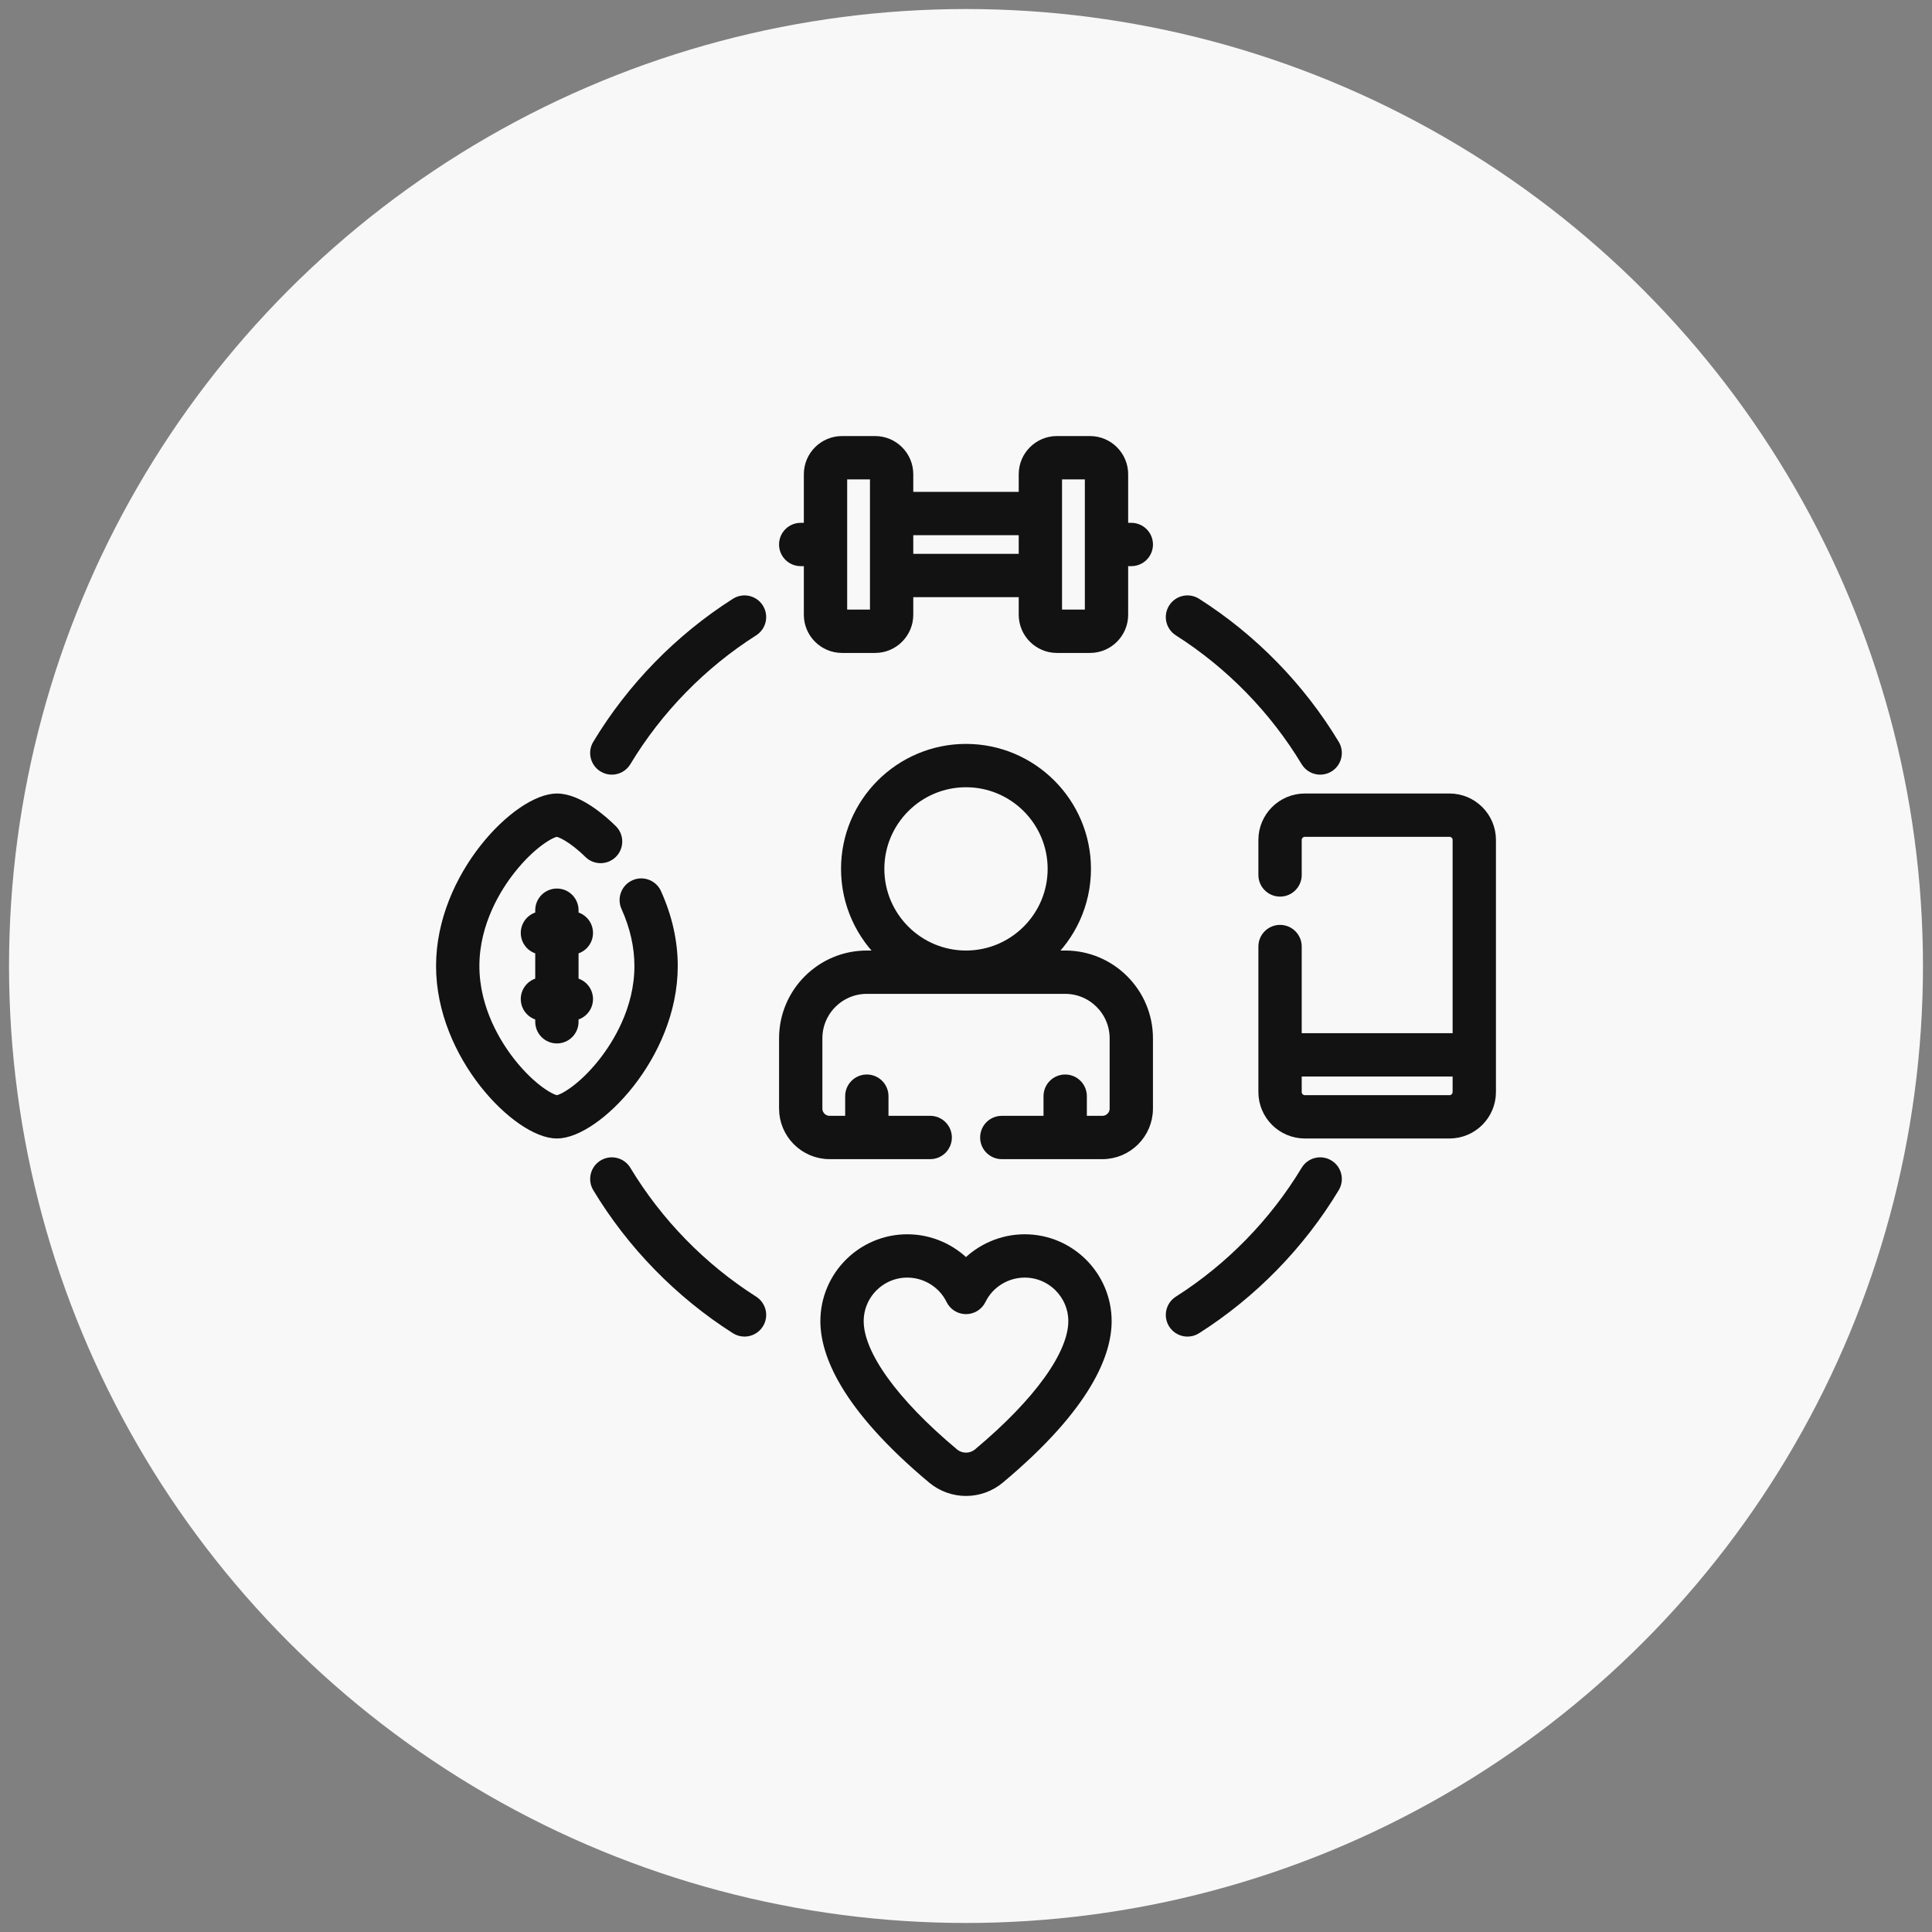 <svg xmlns="http://www.w3.org/2000/svg" width="107" height="107" viewBox="0 0 107 107" fill="none"><rect x="0" y="0" width="107" height="107" fill="#808080" stroke="none"/><circle cx="53.5" cy="53.5" r="53" fill="#F8F8F8"></circle><path d="M40.778 33.458C37.684 35.426 35.049 38.125 33.157 41.264C32.914 41.666 33.044 42.188 33.446 42.431C33.583 42.513 33.734 42.553 33.884 42.553C34.172 42.553 34.453 42.406 34.612 42.141C36.369 39.226 38.817 36.719 41.69 34.892C42.086 34.64 42.203 34.115 41.951 33.719C41.699 33.323 41.174 33.206 40.778 33.458Z" fill="#121212" stroke="#121212" stroke-width="0.7"></path><path d="M65.31 34.892C68.183 36.719 70.631 39.226 72.388 42.141C72.547 42.406 72.828 42.553 73.116 42.553C73.266 42.553 73.417 42.513 73.554 42.431C73.956 42.188 74.085 41.666 73.843 41.264C71.951 38.125 69.316 35.426 66.222 33.458C65.826 33.206 65.301 33.323 65.049 33.719C64.797 34.115 64.914 34.64 65.31 34.892Z" fill="#121212" stroke="#121212" stroke-width="0.7"></path><path d="M73.554 64.569C73.153 64.327 72.63 64.456 72.388 64.858C70.631 67.774 68.183 70.281 65.31 72.108C64.914 72.36 64.797 72.885 65.049 73.281C65.211 73.535 65.486 73.675 65.767 73.675C65.923 73.675 66.081 73.632 66.222 73.542C69.316 71.574 71.951 68.875 73.843 65.735C74.085 65.334 73.956 64.811 73.554 64.569Z" fill="#121212" stroke="#121212" stroke-width="0.7"></path><path d="M41.69 72.108C38.816 70.28 36.369 67.774 34.612 64.858C34.37 64.456 33.848 64.327 33.446 64.569C33.044 64.811 32.915 65.334 33.157 65.735C35.049 68.874 37.684 71.574 40.778 73.542C40.919 73.632 41.077 73.674 41.233 73.674C41.514 73.674 41.789 73.535 41.951 73.281C42.203 72.885 42.086 72.36 41.69 72.108Z" fill="#121212" stroke="#121212" stroke-width="0.7"></path><path d="M58.993 52.993H57.905C59.234 51.79 60.071 50.052 60.071 48.121C60.071 44.498 57.123 41.55 53.5 41.55C49.877 41.55 46.929 44.498 46.929 48.121C46.929 50.052 47.766 51.79 49.096 52.993H48.007C45.52 52.993 43.497 55.017 43.497 57.505V61.395C43.497 62.747 44.596 63.847 45.948 63.847H51.518C51.987 63.847 52.367 63.467 52.367 62.997C52.367 62.528 51.987 62.148 51.518 62.148H48.857V60.709C48.857 60.24 48.477 59.859 48.008 59.859C47.538 59.859 47.158 60.24 47.158 60.709V62.148H45.948C45.533 62.148 45.196 61.81 45.196 61.395V57.505C45.196 55.954 46.457 54.693 48.007 54.693H58.993C60.544 54.693 61.805 55.954 61.805 57.505V61.395C61.805 61.81 61.467 62.148 61.053 62.148H59.843V60.709C59.843 60.24 59.462 59.859 58.993 59.859C58.524 59.859 58.143 60.24 58.143 60.709V62.148H55.483C55.013 62.148 54.633 62.528 54.633 62.997C54.633 63.467 55.013 63.847 55.483 63.847H61.053C62.404 63.847 63.504 62.747 63.504 61.395V57.505C63.504 55.017 61.48 52.993 58.993 52.993ZM48.628 48.121C48.628 45.435 50.814 43.25 53.5 43.25C56.187 43.25 58.372 45.435 58.372 48.121C58.372 50.808 56.187 52.993 53.5 52.993C50.814 52.993 48.628 50.808 48.628 48.121Z" fill="#121212" stroke="#121212" stroke-width="0.7"></path><path d="M56.752 68.708C55.508 68.708 54.331 69.232 53.5 70.108C52.669 69.232 51.492 68.708 50.248 68.708C47.787 68.708 45.785 70.71 45.785 73.171C45.785 74.874 46.807 77.76 51.679 81.838C52.207 82.279 52.853 82.5 53.5 82.5C54.147 82.5 54.794 82.279 55.321 81.838C60.193 77.76 61.216 74.874 61.216 73.171C61.216 70.71 59.213 68.708 56.752 68.708ZM54.23 80.535C53.807 80.889 53.193 80.889 52.77 80.535C49.411 77.724 47.484 75.04 47.484 73.171C47.484 71.647 48.724 70.407 50.248 70.407C51.304 70.407 52.281 71.014 52.736 71.952C52.878 72.245 53.175 72.431 53.5 72.431C53.826 72.431 54.123 72.245 54.265 71.952C54.72 71.014 55.696 70.407 56.752 70.407C58.276 70.407 59.516 71.647 59.516 73.171C59.516 75.04 57.59 77.723 54.23 80.535Z" fill="#121212" stroke="#121212" stroke-width="0.7"></path><path d="M62.655 29.306H62.131V26.265C62.131 25.292 61.34 24.5 60.366 24.5H58.535C57.562 24.5 56.77 25.292 56.77 26.265V27.59H50.23V26.265C50.23 25.292 49.439 24.5 48.465 24.5H46.634C45.661 24.5 44.869 25.292 44.869 26.265V29.306H44.346C43.876 29.306 43.496 29.686 43.496 30.156C43.496 30.625 43.876 31.005 44.346 31.005H44.869V34.046C44.869 35.02 45.661 35.812 46.634 35.812H48.465C49.439 35.812 50.23 35.02 50.23 34.046V32.722H56.77V34.046C56.77 35.02 57.562 35.812 58.535 35.812H60.366C61.34 35.812 62.131 35.02 62.131 34.046V31.005H62.655C63.124 31.005 63.505 30.625 63.505 30.156C63.505 29.686 63.124 29.306 62.655 29.306ZM48.531 34.046C48.531 34.083 48.502 34.112 48.465 34.112H46.634C46.598 34.112 46.569 34.083 46.569 34.046V26.265C46.569 26.229 46.598 26.199 46.634 26.199H48.465C48.502 26.199 48.531 26.229 48.531 26.265V34.046ZM50.23 31.023V29.289H56.77V31.023H50.23ZM60.432 34.046C60.432 34.083 60.403 34.112 60.366 34.112H58.535C58.499 34.112 58.469 34.083 58.469 34.046V26.265C58.469 26.229 58.499 26.199 58.535 26.199H60.366C60.403 26.199 60.432 26.229 60.432 26.265V34.046Z" fill="#121212" stroke="#121212" stroke-width="0.7"></path><path d="M80.277 44.297H72.267C71.041 44.297 70.043 45.294 70.043 46.519V48.458C70.043 48.927 70.424 49.307 70.893 49.307C71.362 49.307 71.743 48.927 71.743 48.458V46.519C71.743 46.231 71.978 45.996 72.267 45.996H80.277C80.566 45.996 80.8 46.231 80.8 46.519V57.571H71.743V52.422C71.743 51.953 71.362 51.573 70.893 51.573C70.424 51.573 70.043 51.953 70.043 52.422V60.48C70.043 61.706 71.041 62.703 72.267 62.703H80.277C81.503 62.703 82.5 61.706 82.5 60.48V46.519C82.5 45.294 81.503 44.297 80.277 44.297ZM80.277 61.004H72.267C71.978 61.004 71.743 60.769 71.743 60.48V59.27H80.8V60.48C80.8 60.769 80.566 61.004 80.277 61.004Z" fill="#121212" stroke="#121212" stroke-width="0.7"></path><path d="M37.186 53.5C37.186 52.164 36.884 50.818 36.289 49.498C36.097 49.071 35.593 48.88 35.166 49.073C34.738 49.266 34.547 49.769 34.74 50.197C35.235 51.295 35.486 52.407 35.486 53.5C35.486 55.957 34.226 57.926 33.475 58.882C32.31 60.363 31.168 61.003 30.843 61.003C30.518 61.003 29.376 60.363 28.211 58.882C27.46 57.926 26.2 55.957 26.2 53.5C26.2 51.043 27.46 49.073 28.211 48.118C29.376 46.637 30.518 45.996 30.843 45.996C31.028 45.996 31.744 46.302 32.666 47.211C33.001 47.54 33.538 47.536 33.868 47.202C34.197 46.868 34.193 46.33 33.859 46.001C33.339 45.488 32.005 44.297 30.843 44.297C28.755 44.297 24.5 48.557 24.5 53.5C24.5 58.443 28.755 62.703 30.843 62.703C32.932 62.703 37.186 58.443 37.186 53.5Z" fill="#121212" stroke="#121212" stroke-width="0.7"></path><path d="M32.493 51.669C32.493 51.216 32.139 50.847 31.692 50.822V50.41C31.692 49.941 31.312 49.56 30.843 49.56C30.373 49.56 29.993 49.941 29.993 50.41V50.822C29.546 50.847 29.192 51.216 29.192 51.669C29.192 52.122 29.546 52.491 29.993 52.516V54.483C29.546 54.509 29.192 54.878 29.192 55.331C29.192 55.783 29.546 56.153 29.993 56.178V56.589C29.993 57.059 30.373 57.439 30.843 57.439C31.312 57.439 31.692 57.059 31.692 56.589V56.178C32.139 56.152 32.493 55.783 32.493 55.331C32.493 54.878 32.139 54.509 31.692 54.483V52.516C32.139 52.491 32.493 52.122 32.493 51.669Z" fill="#121212" stroke="#121212" stroke-width="0.7"></path></svg>